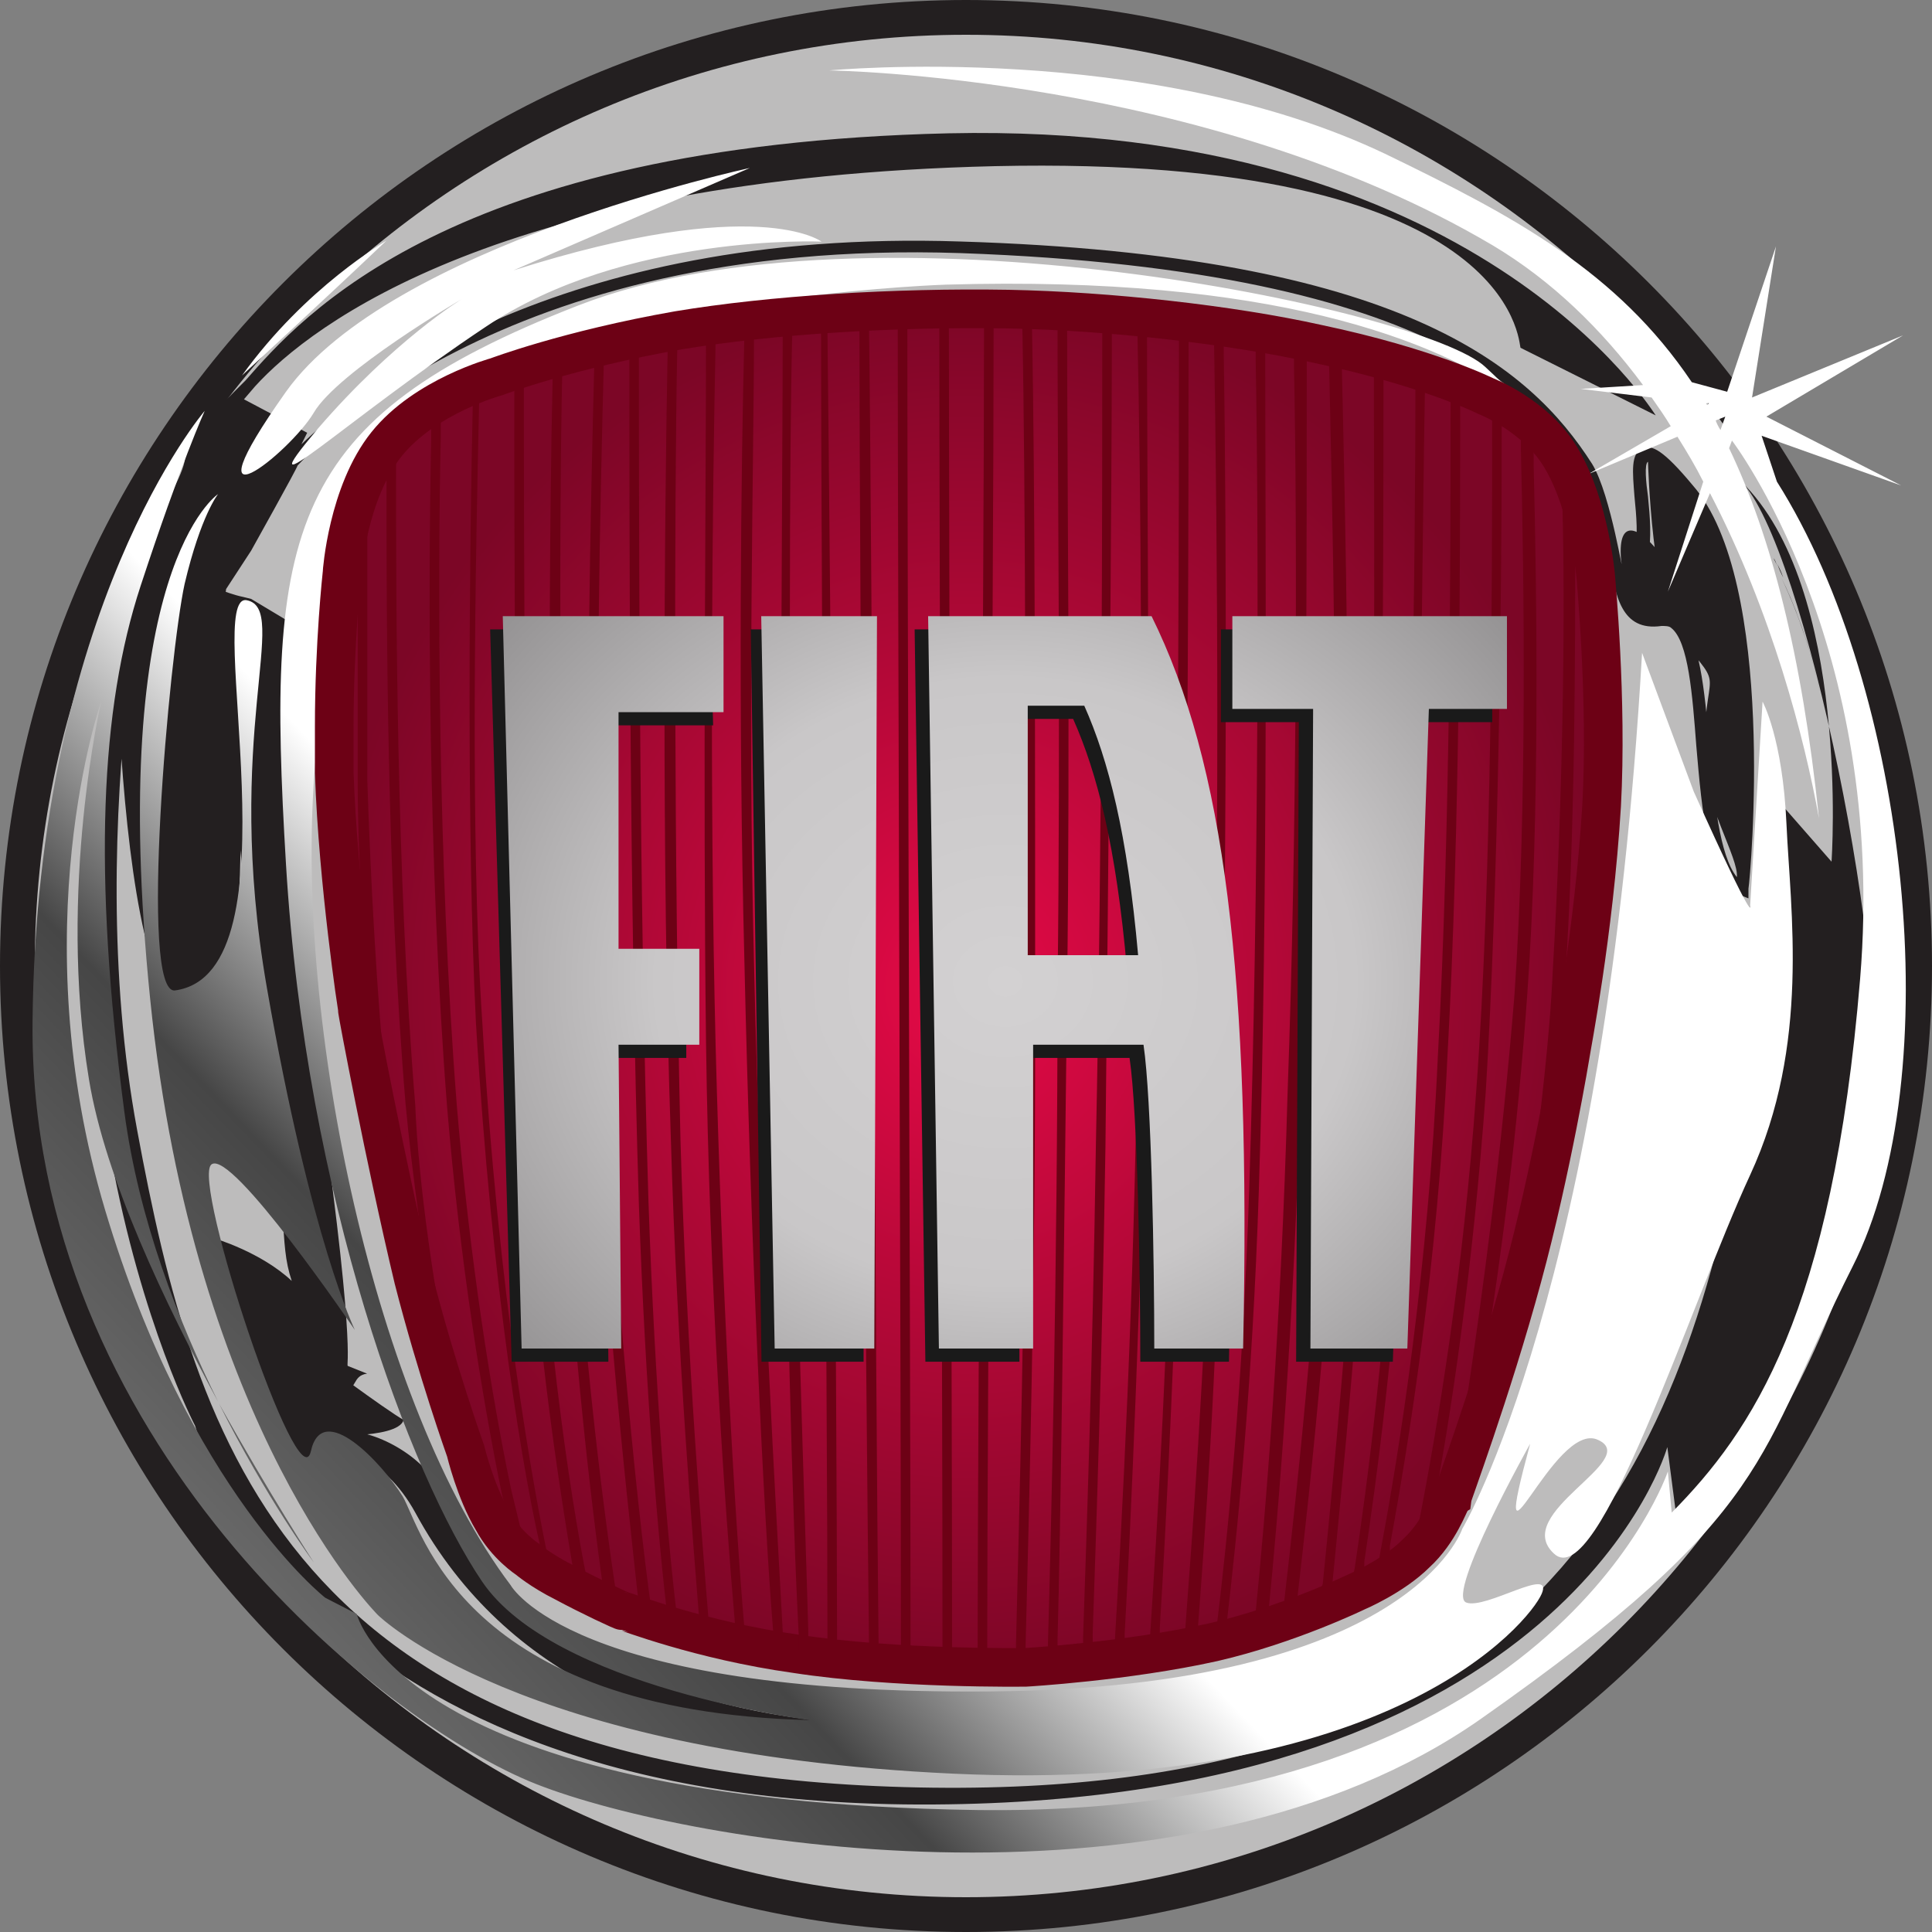 <?xml version="1.0" encoding="utf-8"?>
<!-- Generator: Adobe Illustrator 24.0.1, SVG Export Plug-In . SVG Version: 6.00 Build 0)  -->
<svg version="1.1"
	 id="svg2" xmlns:cc="http://creativecommons.org/ns#" xmlns:dc="http://purl.org/dc/elements/1.1/" xmlns:inkscape="http://www.inkscape.org/namespaces/inkscape" xmlns:rdf="http://www.w3.org/1999/02/22-rdf-syntax-ns#" xmlns:sodipodi="http://sodipodi.sourceforge.net/DTD/sodipodi-0.dtd" xmlns:svg="http://www.w3.org/2000/svg"
	 xmlns="http://www.w3.org/2000/svg" xmlns:xlink="http://www.w3.org/1999/xlink" x="0px" y="0px" viewBox="0 0 100 100"
	 style="enable-background:new 0 0 100 100;" xml:space="preserve">
<rect x="0" y="0" width="100" height="100" fill="#808080" stroke="none"/>
<style type="text/css">
	.st0{fill:#231F20;}
	.st1{fill:#BDBCBC;}
	.st2{clip-path:url(#SVGID_2_);}
	.st3{fill:url(#path52_1_);}
	.st4{fill:url(#path3438_1_);stroke:#6D0115;stroke-width:2;}
	.st5{fill:#6D0115;}
	.st6{fill-rule:evenodd;clip-rule:evenodd;fill:#1A1A1A;}
	.st7{fill-rule:evenodd;clip-rule:evenodd;fill:url(#_217961256-7_1_);}
	.st8{fill-rule:evenodd;clip-rule:evenodd;fill:url(#_217958256-1_1_);}
	.st9{fill-rule:evenodd;clip-rule:evenodd;fill:url(#_217960584-1_1_);}
	.st10{fill-rule:evenodd;clip-rule:evenodd;fill:url(#_217960752-5_1_);}
</style>
<g id="g3294">
	<path id="path30" inkscape:connector-curvature="0" class="st0" d="M100,50c0,27.6-22.4,50-50,50S0,77.6,0,50C0,22.4,22.4,0,50,0
		S100,22.4,100,50"/>
	<path id="path32" inkscape:connector-curvature="0" class="st1" d="M98.2,50c0,26.6-21.6,48.2-48.2,48.2S1.8,76.6,1.8,50
		C1.8,23.4,23.4,1.8,50,1.8S98.2,23.4,98.2,50"/>
	
		<path id="path34" inkscape:connector-curvature="0" sodipodi:nodetypes="cccsccccccccccccccccssccccscccccccsccsccccccccccscccccsccccccccccccccccccccccccccccccsccsccccccc" class="st0" d="
		M11.2,25.7c0,0-5.4,0.9-5.3,0.9c0,0.1-0.3,27.5,4.6,26.2c3.2-1.5,1.5-19.4,1.5-17c0,3.3,0.3,8.8,1.6,17.5c1.4,9.7,0.8,10.9,1.5,13
		c-1.6-1.5-4-2.2-4-2.2l3.5,11.7l2.6,0c0,0,0-0.8,0.1-0.8c0.1,0,2.5,0.2,4.2,3.3C31.1,96,56.7,89.1,50,89.5l10.6-1.3
		c-31,5.3-36.8-9-38.3-11.8c-1-1.4-3.8-2.9-5.5-2.1c0,0,4.3,0.2,4.1-1c1.3,1.3-3.3-2.1-3.3-2.1l0.2,0.7c0.7,0.1,0.4-0.7,1.2-0.8
		l-1-0.4c-0.1-0.1,0.5-0.9-1.8-16.5c-1.3-8.6-1-15.2-1-18.5c0-3.2-0.2-3.4-0.2-3.5L13,31l-0.4-0.1c-0.5-0.1-1-0.3-1.3-0.4
		c0.1-0.2,0.2-0.4,0.2-0.8c0-0.4,0-0.8-0.1-1.5c-0.1-0.8,0-3.8-0.1-2.8c-6,52.2,2.3-5.8,1.3-4.7l0.6-0.7C16.1,16.8,26,9.2,51.5,8.6
		c27-0.6,27.1,9.2,27.2,9.4l7,3.5c-0.1-0.1-9.2-15.2-36.6-14.6c-25.8,0.6-33.5,9.5-36.4,12.8l-0.6,0.6c-1.2,1.3-2.5,1.3-2.5,3.2
		c0,1-1.1,2.4-1.1,3.2C11.9,32.6,10.7,29.7,11.2,25.7L11.2,25.7z M85,23.2c-0.6,0.3-0.5,1.2-0.4,2.5c0.1,1,0.2,2.1,0,2.9l0.7,0.2
		c0.2-0.9,0.1-2.1,0-3.1c-0.1-0.7-0.2-1.7,0-1.8c0,0,0.2,7.5,1.7,9.2c2.4,2.8,1.2,1.2,1.2,6.1c0,2.4,1.8,5.2,1.7,6.2
		c-0.9-1.1-1.2-4.1-1.4-6.7c-0.3-3.1-0.5-5.7-1.6-6.6c1.3-1.2-3.3-7.4-3-3.2c0.2,1.5-0.5-3.3-1.5-4.9c-3.2-5-9.8-10.8-32.7-11.5
		c-21-0.7-31.4,7.9-34.1,10.5c0,0,0.3-0.6,0.3-0.6l-3.4-1.8l-1,10.2l1.5-2.3c0,0,2.4-4.3,2.4-4.4c0.4-0.4,10.3-11.8,34.3-11
		c25.5,0.9,30.2,8.1,32.2,11.2c1,1.5,1.2,3.2,1.4,4.6c0.3,1.9,0.6,3.8,2.7,3.5c0.2,0,0.4,0,0.5,0.1c0.9,0.7,1.1,3.5,1.3,6.1
		c0.3,3.5,0.6,6.9,2.2,7.7l0.5,0.2l0-0.5c0.1-0.6,1.5-15.9-2.9-20.9C86.1,23.3,85.5,23,85,23.2L85,23.2z M94.2,35.8
		c-0.4-1.8-1-3.8-2-5.9C92.8,31.1,93.6,33.1,94.2,35.8z M92.3,29.9c-0.1-0.3-0.2-0.5-0.3-0.7C92.1,29.5,92.2,29.7,92.3,29.9z
		 M90.1,24.9c5.7,5.5,4.7,19.7,4.7,19.7L92,41.4v13.7L90.1,59c-3.4,18.3-11.5,34.4-43.3,33.5C15,91.6,10.1,74.7,7.1,58.5
		c-3-16.1,1.3-33.7,1.3-33.7c-9.4,27.9,1.7,49,1.7,49s5.3,19.8,38.2,19.6c32.9-0.2,38-18.5,38-18.5l0.6,4.6c0,0,7.6-7,10-21.6
		C98,50.5,93.4,28.1,90.1,24.9L90.1,24.9z M92,29.3c-0.1-0.2-0.2-0.4-0.2-0.4C91.9,29,91.9,29.1,92,29.3"/>
	<g id="g36" transform="matrix(0.495,0,0,-0.495,-261.408,458.006)">
		<g>
			<defs>
				<path id="SVGID_1_" d="M718.4,839.7c0-0.3,0.1-0.7,0.1-1C719.6,827.6,720.1,830.6,718.4,839.7z M553.4,886
					c0,0,8.8,8.1,15.1,14.1C568.4,900,560.1,895.3,553.4,886z M551,778.5c5-10,9.9-16.6,9.9-16.6S556.3,769,551,778.5z M713.9,874.9
					l-1.6,4.8l14.6-5.2l-14.1,7.2l14.3,8.5l-15.8-6.5l2.5,15.8l-5.1-15.2l-3.7,1c-7.8,11.6-18.5,17.3-31.9,23.8
					c-25,12-58.3,8.8-58.3,8.8s39.3-0.5,69.4-18.3c6.2-3.7,11.4-8.8,15.7-14.6l-6.5-0.4l7.4-0.9c0.7-1,1.4-2,2-3l-8.6-5l9.3,3.9
					c1-1.6,1.9-3.1,2.7-4.7l-3.7-11.5l4.4,10.3c6.5-12.5,9.9-25.7,11.4-34c-1.8,17.2-5,29.5-9.4,38.7l0.3,0.8
					c0,0,16.3-21.3,13.4-56.3c-2.9-35-11.3-47.3-19.7-55.8l-0.4,4.3c0,0-12.1-36.2-72.3-35.4c-60.2,0.9-64.8,20.5-64.8,20.5
					l-3.3,1.7c0,0-14.2,11.1-23,40.5c-8.8,29.4-0.4,53.3-0.4,53.3s-4.6-19.6-1.3-39.6c1.7-10.4,8-23.5,13.5-33.7
					c-4.1,8.3-8.3,19-9.8,30.3c-3.3,25.1-2.5,42.2,1.7,55c4.2,12.8,6.7,18.3,6.7,18.3s-17.6-20.5-18-63.9
					c-0.4-43.5,36.4-73.3,52.7-79.7c16.3-6.4,67.7-14.9,98.7,6.8c30.9,21.7,28.8,27.3,38.9,47.3
					C731.9,812.7,727.7,853.1,713.9,874.9L713.9,874.9z M706.6,882.9c0,0.1-0.1,0.1-0.1,0.2l0.3,0L706.6,882.9z M708,880.3
					c-0.2,0.3-0.4,0.7-0.5,1l1,0.4L708,880.3L708,880.3z M560.9,882.1c2.5,4.3,15.5,11.9,15.5,11.9s-7.1-4.3-15.1-13.6
					c-7.9-9.4,2.9,0.9,17.6,10.7c14.6,9.8,35.1,8.9,35.1,8.9s-6.7,5.1-32.2-3l24.7,10.7c0,0-37.6-8.1-48.5-23.4
					C547.1,868.9,558.4,877.9,560.9,882.1L560.9,882.1z M686.8,883.5c4.6-4.8,7.9-9,7.9-9S693.3,878.8,686.8,883.5L686.8,883.5z
					 M543.8,820.8c4.6-45.2,23.8-64.4,23.8-64.4s14.6-14.5,60.2-16.6c45.6-2.1,60.2,15.8,61.5,18.8c1.3,3-5.9-1.7-7.9-0.9
					c-2.1,0.9,6.7,16.6,6.7,16.6c-4.6-17,2.5,2.6,7.1,0.4c4.6-2.1-9.2-7.7-4.6-11.9c4.6-4.3,14.2,26,20.5,39.6
					c6.3,13.6,4.2,27.7,3.8,36.7c-0.4,9-2.5,12.8-2.5,12.8l-1.3-21.3c0,0,0.8-3-5.9,11.9l-5.4,14.5c-3.8-66.5-18.8-91.6-18.8-91.6
					s-5.4-16.6-49.3-17c-43.9-0.4-50.2,11.1-50.2,11.1c-14.2,18.8-22.6,58.8-20.5,85.2c2.1,26.4,0,33.7,18.8,41.8
					c18.8,8.1,47.2,9,47.2,9c34.1,1,51.3-5.8,59.8-11.9c-1.1,1.1-2.2,2.2-3.4,3.3c-6.3,6-64.4,18.3-94.9,6.4
					c-30.5-11.9-32.6-23.4-30.5-58.4c2.1-35,13-63.9,20.5-75c7.5-11.1,34.3-14.5,34.3-14.5c-36.4,0.9-40.6,20-42.6,23.4
					c-2.1,3.4-8.4,10.2-9.6,4.7c-1.3-5.5-12.5,28.3-10.4,30c2.1,1.7,15-17.3,15-17.3s-4.6,9.4-9.2,35.8c-4.6,26.4,2.5,39.6-2.1,40.5
					c-4.6,0.9,5.7-39-7.5-40.8c-3.8-0.5-0.6,35.2,1,42.5c1.7,7.2,3.5,9.4,3.5,9.4S539.2,865.9,543.8,820.8"/>
			</defs>
			<clipPath id="SVGID_2_">
				<use xlink:href="#SVGID_1_"  style="overflow:visible;"/>
			</clipPath>
			<g id="g38" class="st2">
				
					<linearGradient id="path52_1_" gradientUnits="userSpaceOnUse" x1="1822.332" y1="-214.009" x2="2014.532" y2="-30.281" gradientTransform="matrix(0.495 0 0 0.495 -368.592 839.297)">
					<stop  offset="0" style="stop-color:#8C8C8C"/>
					<stop  offset="0.5" style="stop-color:#464646"/>
					<stop  offset="0.75" style="stop-color:#FFFFFF"/>
					<stop  offset="1" style="stop-color:#FFFFFF"/>
				</linearGradient>
				
					<path id="path52" inkscape:connector-curvature="0" sodipodi:nodetypes="ccccccccccccccccccccccccccccccccsccsccccsccscscccccccccccccccccccsccccccsscccccsccccccccccccsscccccccccccc" class="st3" d="
					M718.4,839.7C718.5,839.6,718.4,839.7,718.4,839.7z M553.4,886c0,0,8.8,8.1,15.1,14.1C568.4,900,560.1,895.3,553.4,886z
					 M551,778.5c5-10,9.9-16.6,9.9-16.6S556.3,769,551,778.5z M713.9,874.9l-1.6,4.8l14.6-5.2l-14.1,7.2l14.3,8.5l-15.8-6.5
					l2.5,15.8l-5.1-15.2l-3.7,1c-7.8,11.6-18.5,17.3-31.9,23.8c-25,12-58.3,8.8-58.3,8.8s39.3-0.5,69.4-18.3
					c6.2-3.7,11.4-8.8,15.7-14.6l-6.5-0.4l7.4-0.9c0.7-1,1.4-2,2-3l-8.6-5l9.3,3.9c1-1.6,1.9-3.1,2.7-4.7l-3.7-11.5l4.4,10.3
					c6.5-12.5,9.9-25.7,11.4-34c-1.8,17.2-5,29.5-9.4,38.7l0.3,0.8c0,0,16.3-21.3,13.4-56.3c-2.9-35-11.3-47.3-19.7-55.8l-0.4,4.3
					c0,0-12.1-36.2-72.3-35.4c-60.2,0.9-64.8,20.5-64.8,20.5l-3.3,1.7c0,0-14.2,11.1-23,40.5c-8.8,29.4-0.4,53.3-0.4,53.3
					s-4.6-19.6-1.3-39.6c1.7-10.4,8-23.5,13.5-33.7c-4.1,8.3-8.3,19-9.8,30.3c-3.3,25.1-2.5,42.2,1.7,55c4.2,12.8,6.7,18.3,6.7,18.3
					s-17.6-20.5-18-63.9c-0.4-43.5,36.4-73.3,52.7-79.7c16.3-6.4,67.7-14.9,98.7,6.8c30.9,21.7,28.8,27.3,38.9,47.3
					C731.9,812.7,727.7,853.1,713.9,874.9L713.9,874.9z M706.6,882.9c0,0.1-0.1,0.1-0.1,0.2l0.3,0L706.6,882.9z M708,880.3
					c-0.2,0.3-0.4,0.7-0.5,1l1,0.4L708,880.3z M560.9,882.1c2.5,4.3,15.5,11.9,15.5,11.9s-7.1-4.3-15.1-13.6
					c-7.9-9.4,2.9,0.9,17.6,10.7c14.6,9.8,35.1,8.9,35.1,8.9s-6.7,5.1-32.2-3l24.7,10.7c0,0-37.6-8.1-48.5-23.4
					C547.1,868.9,558.4,877.9,560.9,882.1L560.9,882.1z M686.8,883.5c4.6-4.8,7.9-9,7.9-9S693.3,878.8,686.8,883.5L686.8,883.5z
					 M543.8,820.8c4.6-45.2,23.8-64.4,23.8-64.4s14.6-14.5,60.2-16.6c45.6-2.1,60.2,15.8,61.5,18.8c1.3,3-5.9-1.7-7.9-0.9
					c-2.1,0.9,6.7,16.6,6.7,16.6c-4.6-17,2.5,2.6,7.1,0.4c4.6-2.1-9.2-7.7-4.6-11.9c4.6-4.3,14.2,26,20.5,39.6
					c6.3,13.6,4.2,27.7,3.8,36.7c-0.4,9-2.5,12.8-2.5,12.8l-1.3-21.3c0,0,0.8-3-5.9,11.9l-5.4,14.5c-3.8-66.5-18.8-91.6-18.8-91.6
					s-5.4-16.6-49.3-17c-43.9-0.4-50.2,11.1-50.2,11.1c-14.2,18.8-22.6,58.8-20.5,85.2c2.1,26.4,0,33.7,18.8,41.8
					c18.8,8.1,47.2,9,47.2,9c34.1,1,51.3-5.8,59.8-11.9c-1.1,1.1-2.2,2.2-3.4,3.3c-6.3,6-64.4,18.3-94.9,6.4
					c-30.5-11.9-32.6-23.4-30.5-58.4c2.1-35,13-63.9,20.5-75c7.5-11.1,34.3-14.5,34.3-14.5c-36.4,0.9-40.6,20-42.6,23.4
					c-2.1,3.4-8.4,10.2-9.6,4.7c-1.3-5.5-12.5,28.3-10.4,30c2.1,1.7,15-17.3,15-17.3s-4.6,9.4-9.2,35.8c-4.6,26.4,2.5,39.6-2.1,40.5
					c-4.6,0.9,5.7-39-7.5-40.8c-3.8-0.5-0.6,35.2,1,42.5c1.7,7.2,3.5,9.4,3.5,9.4S539.2,865.9,543.8,820.8"/>
			</g>
		</g>
	</g>
	
		<radialGradient id="path3438_1_" cx="50" cy="-223.856" r="33.22" gradientTransform="matrix(1 0 0 -1.069 0 -188.111)" gradientUnits="userSpaceOnUse">
		<stop  offset="0" style="stop-color:#E60A47"/>
		<stop  offset="1" style="stop-color:#7C0626"/>
	</radialGradient>
	<path id="path3438" inkscape:connector-curvature="0" class="st4" d="M53.1,86.3c0,0,5.2-0.3,9.7-1.3c3.9-0.9,7.4-2.6,7.4-2.6l0,0
		l0,0c0,0,1.9-0.8,3.1-2c1.2-1.1,1.7-2.6,1.8-2.7c0-0.1,2.1-5.7,3.7-11.6c1.5-5.5,2.5-11.6,2.5-11.6c0-0.1,1.2-6.2,1.6-12.8
		c0.3-5.5-0.3-11.7-0.3-11.8c0,0-0.3-3.7-1.8-6.2c-1.3-2.2-3.9-3.2-3.9-3.2l0,0l0,0c0,0-3-1.5-8.7-2.7c-4.5-1-10.8-1.7-16-1.8
		c-5.9-0.1-12.3,0.3-17.1,1.1l0,0c-5.7,1-9.4,2.4-9.4,2.4l0,0l0,0c0,0-3.7,1-5.7,3.5c-2,2.5-2.3,6.6-2.3,6.7l0,0
		c0,0-0.4,3.6-0.4,7.9c0,0.8,0,1.6,0,2.4c0.2,5.8,1.2,12.2,1.2,12.3c0,0.1,1.4,7.6,2.9,13.9c1.2,4.7,2.7,8.9,2.7,8.9l0,0l0,0
		c0,0,0.5,2.1,1.4,3.6c0.7,1.3,1.8,2,1.8,2l0,0l0,0c0,0,0.7,0.6,1.9,1.2c1.3,0.7,3,1.5,3.1,1.5c0.1,0,3.9,1.5,8.9,2.2
		C46.4,86.4,53,86.3,53.1,86.3L53.1,86.3z"/>
	<g id="g3442" transform="matrix(1.654,0,0,1.631,-18.7,-13.275)">
		<path id="path3444" inkscape:connector-curvature="0" class="st5" d="M29.6,58.6c-0.1-0.1-0.2-0.1-0.2-0.1c0,0,0,0-0.1-0.1l0-0.1
			c-0.5-3-1.4-8.6-1.6-15.4c-0.3-8-0.3-17.7-0.3-22.4v-0.3c0.1,0,0.2-0.1,0.3-0.1l0,0.3c0,4.7,0,14.5,0.3,22.5
			c0.3,6.9,1.1,12.5,1.7,15.5L29.6,58.6L29.6,58.6z"/>
		<path id="path3446" inkscape:connector-curvature="0" class="st5" d="M30.5,59c-0.1,0-0.2-0.1-0.3-0.1l0-0.2
			c-0.4-2.9-1.1-8.7-1.4-16.2c-0.4-7.9-0.3-17.9-0.2-22.4l0-0.3c0.1,0,0.2-0.1,0.3-0.1l0,0.3c-0.1,4.5-0.1,14.5,0.2,22.5
			c0.3,7.6,1.1,13.6,1.5,16.3L30.5,59L30.5,59z"/>
		<path id="path3448" inkscape:connector-curvature="0" class="st5" d="M37.2,18.6c0.1,8.8,0.3,34.1,0.3,41.5l0,0.6
			c-0.1,0-0.2,0-0.3,0l0-0.6C37.2,52.7,37,27.4,37,18.6l0-0.3c0.1,0,0.2,0,0.3,0L37.2,18.6z"/>
		<path id="path3450" inkscape:connector-curvature="0" class="st5" d="M41,18.5c0,7.7,0.1,33.2,0.1,41.8l0,0.6c-0.1,0-0.2,0-0.3,0
			v-0.7c0-8.7-0.1-34.3-0.1-41.8l0-0.2c0.1,0,0.2,0,0.3,0C41,18.2,41,18.5,41,18.5z"/>
		<path id="path3452" inkscape:connector-curvature="0" class="st5" d="M42.4,18.5c0,8.5-0.2,34.2-0.2,41.8l0,0.6
			c-0.1,0-0.2,0-0.3,0l0-0.5c0-7.4,0.2-33.4,0.2-41.9l0-0.3c0.1,0,0.2,0,0.3,0L42.4,18.5L42.4,18.5z"/>
		<path id="path3454" inkscape:connector-curvature="0" class="st5" d="M46.2,60.1c0.2-3.4,0.6-10.7,0.7-19c0.2-8.4,0.1-18,0-22.4
			l0-0.3c0.1,0,0.2,0,0.3,0l0,0.4c0,4.5,0.1,14,0,22.3c-0.2,8.2-0.5,15.4-0.7,18.9l0,0.5c-0.1,0-0.2,0-0.3,0L46.2,60.1L46.2,60.1z"
			/>
		<path id="path3456" inkscape:connector-curvature="0" class="st5" d="M56,56.7c-0.2,0.2-0.3,0.4-0.4,0.5l0.1-0.7
			c0.6-3.1,1.4-8,1.8-13.7c0.5-6.8,0.5-16,0.5-21.3l0-0.5c0.1,0.1,0.2,0.1,0.3,0.2l0,0.7c0,5.3-0.1,14.3-0.5,20.9
			c-0.4,5.6-1.1,10.4-1.7,13.5L56,56.7L56,56.7z"/>
		<path id="path3458" inkscape:connector-curvature="0" class="st5" d="M59.3,45.4c0.2-2,0.5-4.2,0.6-6.5c0.3-5.2,0.4-11,0.3-14.7
			l0-0.6c0.1,0.3,0.3,0.7,0.4,1l0,0.6c0,3.7,0,9.1-0.3,13.8c-0.1,1-0.1,2-0.2,2.9l-0.1,1c-0.2,1.1-0.5,2.5-0.8,3.9L59.3,45.4
			L59.3,45.4z"/>
		<path id="path3460" inkscape:connector-curvature="0" class="st5" d="M54.8,57.8c-0.1,0.1-0.2,0.2-0.4,0.2l0.1-0.6
			c0.6-3.2,1.5-9,1.8-15.7c0.4-7.4,0.4-16.2,0.4-20.7l0-0.6c0.1,0,0.2,0.1,0.3,0.1l0,0.6c0,4.5,0,13.3-0.4,20.6
			c-0.3,6.5-1.2,12.2-1.8,15.5L54.8,57.8z"/>
		<path id="path3462" inkscape:connector-curvature="0" class="st5" d="M50.6,59.3c0.3-3,0.8-9.1,1-16.5c0.3-8.3,0.3-18.2,0.2-23
			l0-0.7c0.1,0,0.2,0,0.4,0.1l0,0.7c0,4.8,0,14.6-0.2,22.9c-0.2,7.4-0.7,13.5-1,16.5l0,0.4c-0.1,0-0.2,0.1-0.4,0.1L50.6,59.3
			L50.6,59.3z"/>
		<path id="path3464" inkscape:connector-curvature="0" class="st5" d="M49.4,59.6c0.3-2.5,0.8-7.4,1-13.8
			c0.3-9.3,0.3-20.9,0.2-26.3l0-0.6c0.1,0,0.2,0,0.3,0.1l0,0.6c0,5.4,0.1,17-0.2,26.3c-0.2,6.3-0.7,11.1-1,13.7L49.7,60
			c-0.1,0-0.2,0.1-0.4,0.1L49.4,59.6L49.4,59.6z"/>
		<path id="path3466" inkscape:connector-curvature="0" class="st5" d="M48.4,59.8c0.2-2.7,0.6-8,0.8-14.4c0.3-9,0.2-20.4,0.1-26.3
			l0-0.4c0.1,0,0.2,0,0.3,0l0,0.6c0.1,6,0.1,17.2-0.1,26.1C49.4,51.7,49,57,48.8,59.7l0,0.5c-0.1,0-0.2,0-0.4,0.1L48.4,59.8
			L48.4,59.8z"/>
		<path id="path3468" inkscape:connector-curvature="0" class="st5" d="M47.3,60c0.2-3.1,0.6-9.6,0.7-16.6
			c0.2-9.3,0.2-19.6,0.2-24.5l0-0.4c0.1,0,0.2,0,0.3,0l0,0.4c0,4.9,0,15.2-0.2,24.4c-0.2,6.9-0.5,13.3-0.7,16.5l0,0.5
			c-0.1,0-0.2,0-0.3,0.1L47.3,60z"/>
		<path id="path3470" inkscape:connector-curvature="0" class="st5" d="M46.1,18.7c0,5-0.1,16.2-0.2,25.8C45.8,51.2,45.6,57,45.5,60
			l0,0.6c-0.1,0-0.2,0-0.3,0l0-0.5c0.1-3,0.3-8.8,0.4-15.6c0.2-9.7,0.2-21,0.2-25.9l0-0.3c0.1,0,0.2,0,0.3,0L46.1,18.7L46.1,18.7z"
			/>
		<path id="path3472" inkscape:connector-curvature="0" class="st5" d="M44.7,18.5c0,4.4,0.1,13,0,21c-0.1,8.7-0.2,17.1-0.3,20.7
			l0,0.5c-0.1,0-0.2,0-0.3,0l0-0.4c0.1-3.5,0.3-12,0.3-20.8c0.1-8,0-16.6,0-21l0-0.3c0.1,0,0.2,0,0.3,0L44.7,18.5L44.7,18.5z"/>
		<path id="path3474" inkscape:connector-curvature="0" class="st5" d="M43.6,18.5c0.1,5,0.1,14,0.1,22.5c0,7.9-0.2,15.4-0.3,19.4
			l0,0.4c-0.1,0-0.2,0-0.3,0l0-0.5c0.1-4,0.3-11.5,0.3-19.3c0-8.4,0-17.4-0.1-22.4l0-0.4c0.1,0,0.2,0,0.3,0L43.6,18.5L43.6,18.5z"/>
		<path id="path3476" inkscape:connector-curvature="0" class="st5" d="M33.5,60c-0.1,0-0.2-0.1-0.3-0.1l0-0.2
			c-0.2-2.6-0.7-8.5-0.9-15.4c-0.3-8.8-0.2-19.9-0.1-25.1l0-0.2c0.1,0,0.2,0,0.3,0l0,0.2c-0.1,5.2-0.1,16.3,0.1,25.1
			c0.2,7,0.7,13,0.9,15.5L33.5,60L33.5,60z"/>
		<path id="path3478" inkscape:connector-curvature="0" class="st5" d="M31.6,59.4c-0.1,0-0.2-0.1-0.3-0.1l0-0.2
			c-0.4-3.7-1.3-11.7-1.5-20.1c-0.2-7.2,0-15.1,0.1-19.2l0-0.3c0.1,0,0.2,0,0.3-0.1l0,0.3c-0.1,4-0.3,12-0.1,19.3
			c0.3,8.6,1.1,16.7,1.6,20.3L31.6,59.4z"/>
		<g id="g3480">
			<g id="g3482">
				<path id="path3484" inkscape:connector-curvature="0" class="st5" d="M23.5,44.7c-0.3-1.7-0.6-3-0.6-3l0-0.8
					c-0.2-2.6-0.4-5.5-0.4-7.9c0-2.9,0-5.8,0-8l0-0.3c0.1-0.3,0.2-0.7,0.3-1l0,1.5c0,2.1,0,4.9,0,7.7c0.1,3.1,0.3,6.9,0.6,9.9
					L23.5,44.7z"/>
			</g>
		</g>
		<g id="g3486">
			<g id="g3488">
				<path id="path3490" inkscape:connector-curvature="0" class="st5" d="M25.9,53.9c-0.2-0.6-0.4-1.3-0.7-2l-0.2-1
					c-0.4-2.7-0.8-5.5-1-7.7c-0.6-7.2-0.6-15.6-0.6-20l0-0.8c0.1-0.1,0.2-0.2,0.3-0.3l0,0.8c0,4.3,0,12.9,0.6,20.3
					c0.1,2.5,0.6,6,1.2,9L25.9,53.9L25.9,53.9z"/>
			</g>
		</g>
		<g id="g3492">
			<g id="g3494">
				<path id="path3496" inkscape:connector-curvature="0" class="st5" d="M27.3,55.4c-0.6-2.9-1.3-7.3-1.7-12.2
					c-0.6-7.7-0.6-16.7-0.5-21.2l0-0.9c-0.1,0-0.2,0.1-0.3,0.2l0,0.8c-0.1,4.5-0.1,13.5,0.5,21.2c0.4,4.9,1.1,9.2,1.7,12.2l0.4,1.7
					c0.1,0.1,0.1,0.1,0.2,0.2c0.1,0,0.1,0.1,0.2,0.1L27.3,55.4z"/>
			</g>
		</g>
		<path id="path3498" inkscape:connector-curvature="0" class="st5" d="M32.5,59.5c-0.3-2.4-0.7-7.3-0.9-13.2
			c-0.3-9.7-0.3-21.9-0.3-26.9l0-0.2c-0.1,0-0.2,0-0.3,0.1l0,0.2c0,5.1,0,17.2,0.3,26.9c0.2,5.8,0.6,10.6,0.9,13.1l0,0.2
			c0.1,0,0.2,0.1,0.3,0.1L32.5,59.5z"/>
		<path id="path3500" inkscape:connector-curvature="0" class="st5" d="M26.4,20.5c-0.1,0-0.2,0.1-0.3,0.1l0,0.4
			c-0.1,4.5-0.2,13.6,0.1,19.6c0.5,8.5,1.5,14.5,2.1,17l0,0.3c0.1,0.1,0.2,0.1,0.3,0.2l-0.1-0.3c-0.5-2.4-1.6-8.5-2.1-17.2
			c-0.4-6-0.2-15.2-0.1-19.7L26.4,20.5"/>
		<path id="path3502" inkscape:connector-curvature="0" class="st5" d="M33.7,18.7c-0.1,0-0.2,0-0.3,0l0,0.2c0,4.7-0.1,14.1,0,22.3
			c0.1,7.8,0.6,14.9,0.9,18.4l0,0.5c0.1,0,0.2,0,0.3,0.1l0-0.4c-0.3-3.5-0.7-10.6-0.9-18.5c-0.2-8.2-0.1-17.6,0-22.3L33.7,18.7
			L33.7,18.7z"/>
		<path id="path3504" inkscape:connector-curvature="0" class="st5" d="M34.9,18.6c-0.1,0-0.2,0-0.3,0l0,0.2
			c-0.1,3.9-0.2,11.8,0,19.8c0.2,9,0.6,17.6,0.9,21.3l0,0.5c0.1,0,0.2,0,0.3,0l0-0.5c-0.2-3.7-0.7-12.3-0.9-21.3
			c-0.2-8,0-15.9,0-19.8L34.9,18.6z"/>
		<path id="path3506" inkscape:connector-curvature="0" class="st5" d="M36.1,18.5c-0.1,0-0.2,0-0.3,0l0,0.2c0,4.1-0.1,12.8,0,21.3
			c0.1,8.2,0.3,16.3,0.5,20l0,0.5c0.1,0,0.2,0,0.3,0l0-0.6c-0.1-3.7-0.4-11.8-0.5-20c-0.1-8.5-0.1-17.2,0-21.3L36.1,18.5z"/>
		<path id="path3508" inkscape:connector-curvature="0" class="st5" d="M38.5,18.3c-0.1,0-0.2,0-0.3,0l0,0.2
			c0,7.6,0.2,33.4,0.3,41.8l0,0.5c0.1,0,0.2,0,0.3,0l0-0.5c-0.1-8.4-0.2-34.3-0.3-41.9L38.5,18.3z"/>
		<path id="path3510" inkscape:connector-curvature="0" class="st5" d="M39.7,18.2c-0.1,0-0.2,0-0.3,0l0,0.3c0,8,0.1,33.9,0.1,41.7
			l0,0.7c0.1,0,0.1,0,0.2,0c0,0,0.1,0,0.1,0l0-0.7c0-7.8-0.1-33.6-0.1-41.6L39.7,18.2z"/>
		<path id="path3512" inkscape:connector-curvature="0" class="st5" d="M51.5,58.9c0.4-3.5,1.2-10.8,1.5-19.5
			c0.2-6.5,0-15.2-0.1-19.6l0-0.5c0.1,0,0.2,0.1,0.4,0.1l0,0.5c0.1,4.4,0.3,13,0.1,19.5c-0.3,8.7-1.1,16-1.5,19.5l0,0.4
			c-0.1,0-0.2,0.1-0.4,0.1L51.5,58.9L51.5,58.9z"/>
		<path id="path3514" inkscape:connector-curvature="0" class="st5" d="M53,58.4c0.3-3.1,0.9-9.1,1.3-16.7
			c0.3-7.3,0.3-16.6,0.3-21.6l0-0.4c-0.1,0-0.2-0.1-0.3-0.1l0,0.4c0,5,0.1,14.3-0.3,21.6c-0.4,7.6-1,13.8-1.3,16.8L52.5,59
			c0.1,0,0.2-0.1,0.4-0.2L53,58.4z"/>
		<path id="path3516" inkscape:connector-curvature="0" class="st5" d="M54,57.7c0.4-2.7,1-7.2,1.3-13c0.5-8.5,0.5-19.4,0.6-24.3
			l0-0.3c-0.1,0-0.2-0.1-0.3-0.1l0,0.3c0,4.8-0.1,15.8-0.6,24.3c-0.3,6-0.9,10.6-1.3,13.3l-0.1,0.5c0.1-0.1,0.3-0.1,0.4-0.2L54,57.7
			L54,57.7z"/>
		<path id="path3518" inkscape:connector-curvature="0" class="st5" d="M57,54.2c0,0,0.3-0.9,0.7-2.1l0.1-1c0.5-3.2,1-7.1,1.3-11.4
			c0.4-5.7,0.3-12.7,0.2-16.8l0-0.8c-0.1-0.1-0.2-0.2-0.4-0.3l0,0.6c0.1,4.1,0.2,11.4-0.2,17.3c-0.4,5-1,9.5-1.5,12.9L57,54.2
			L57,54.2z"/>
	</g>
	<g id="g3265" transform="matrix(0.965,0,0,1.005,5.846,0.268)">
		<g id="Warstwa_x0020_1" transform="matrix(1.441,0,0,1.647,74.27,97.699)">
			<g id="_217956912">
				<polygon id="_217961256" class="st6" points="-30.2,-26.4 -30.2,-29.4 -33.2,-29.4 -33.2,-36.8 -29.2,-36.8 -29.3,-39.8 
					-37.5,-39.8 -36.7,-16.9 -33.1,-16.9 -33.2,-26.4 				"/>
				<polygon id="_217958256" class="st6" points="-27.8,-39.8 -27.4,-16.9 -23.6,-16.9 -23.6,-39.8 				"/>
				<polygon id="_217960584" class="st6" points="-3.9,-16.9 -3.1,-36.9 -0.2,-36.9 -0.2,-39.8 -10.3,-39.8 -10.3,-36.9 -7.4,-36.9 
					-7.5,-16.9 				"/>
				<path id="_217960752" inkscape:connector-curvature="0" class="st6" d="M-17.9-29.2l0-7.8h2.1c0.9,1.7,1.6,4,2,7.8H-17.9z
					 M-21.3-16.9h0.4h2.7h0.4l0-9.5h4.1c0.3,1.7,0.4,6.8,0.4,9.5h0.3h2.7h0.3c0.3-11.7-0.7-18.3-3.4-22.9h-8.3L-21.3-16.9z"/>
			</g>
		</g>
		<g id="Warstwa_x0020_1-5" transform="matrix(1.444,0,0,1.647,76.07,95.702)">
			<g id="_217956912-1">
				
					<radialGradient id="_217961256-7_1_" cx="-92.178" cy="-132.779" r="18.644" gradientTransform="matrix(1.393 0 0 -1.018 108.876 -162.749)" gradientUnits="userSpaceOnUse">
					<stop  offset="0" style="stop-color:#D3D1D2"/>
					<stop  offset="0.5" style="stop-color:#C9C7C8"/>
					<stop  offset="1" style="stop-color:#8D8B8C"/>
				</radialGradient>
				<polygon id="_217961256-7" class="st7" points="-30.9,-28.6 -33.9,-28.6 -33.9,-36 -30,-36 -30,-39 -38.2,-39 -37.5,-16.1 
					-33.8,-16.1 -33.9,-25.6 -30.9,-25.6 				"/>
				
					<radialGradient id="_217958256-1_1_" cx="-92.178" cy="-132.779" r="18.644" gradientTransform="matrix(1.393 0 0 -1.018 108.876 -162.749)" gradientUnits="userSpaceOnUse">
					<stop  offset="0" style="stop-color:#D3D1D2"/>
					<stop  offset="0.5" style="stop-color:#C9C7C8"/>
					<stop  offset="1" style="stop-color:#8D8B8C"/>
				</radialGradient>
				<polygon id="_217958256-1" class="st8" points="-24.3,-39 -28.6,-39 -28.1,-16.1 -24.4,-16.1 				"/>
				
					<radialGradient id="_217960584-1_1_" cx="-92.178" cy="-132.779" r="18.644" gradientTransform="matrix(1.393 0 0 -1.018 108.876 -162.749)" gradientUnits="userSpaceOnUse">
					<stop  offset="0" style="stop-color:#D3D1D2"/>
					<stop  offset="0.5" style="stop-color:#C9C7C8"/>
					<stop  offset="1" style="stop-color:#8D8B8C"/>
				</radialGradient>
				<polygon id="_217960584-1" class="st9" points="-8.2,-16.1 -4.6,-16.1 -3.8,-36.1 -0.9,-36.1 -0.9,-39 -11.1,-39 -11.1,-36.1 
					-8.1,-36.1 				"/>
				
					<radialGradient id="_217960752-5_1_" cx="-92.178" cy="-132.779" r="18.644" gradientTransform="matrix(1.393 0 0 -1.018 108.876 -162.749)" gradientUnits="userSpaceOnUse">
					<stop  offset="0" style="stop-color:#D3D1D2"/>
					<stop  offset="0.5" style="stop-color:#C9C7C8"/>
					<stop  offset="1" style="stop-color:#8D8B8C"/>
				</radialGradient>
				<path id="_217960752-5" inkscape:connector-curvature="0" class="st10" d="M-18.7-28.4l0-7.8h2.1c0.9,1.7,1.6,4,2,7.8H-18.7z
					 M-22-16.1h0.4h2.7h0.4l0-9.5h4.1c0.3,1.7,0.4,6.8,0.4,9.5h0.3h2.7h0.3c0.3-11.7-0.7-18.3-3.4-22.9h-8.3L-22-16.1z"/>
			</g>
		</g>
	</g>
</g>
</svg>
